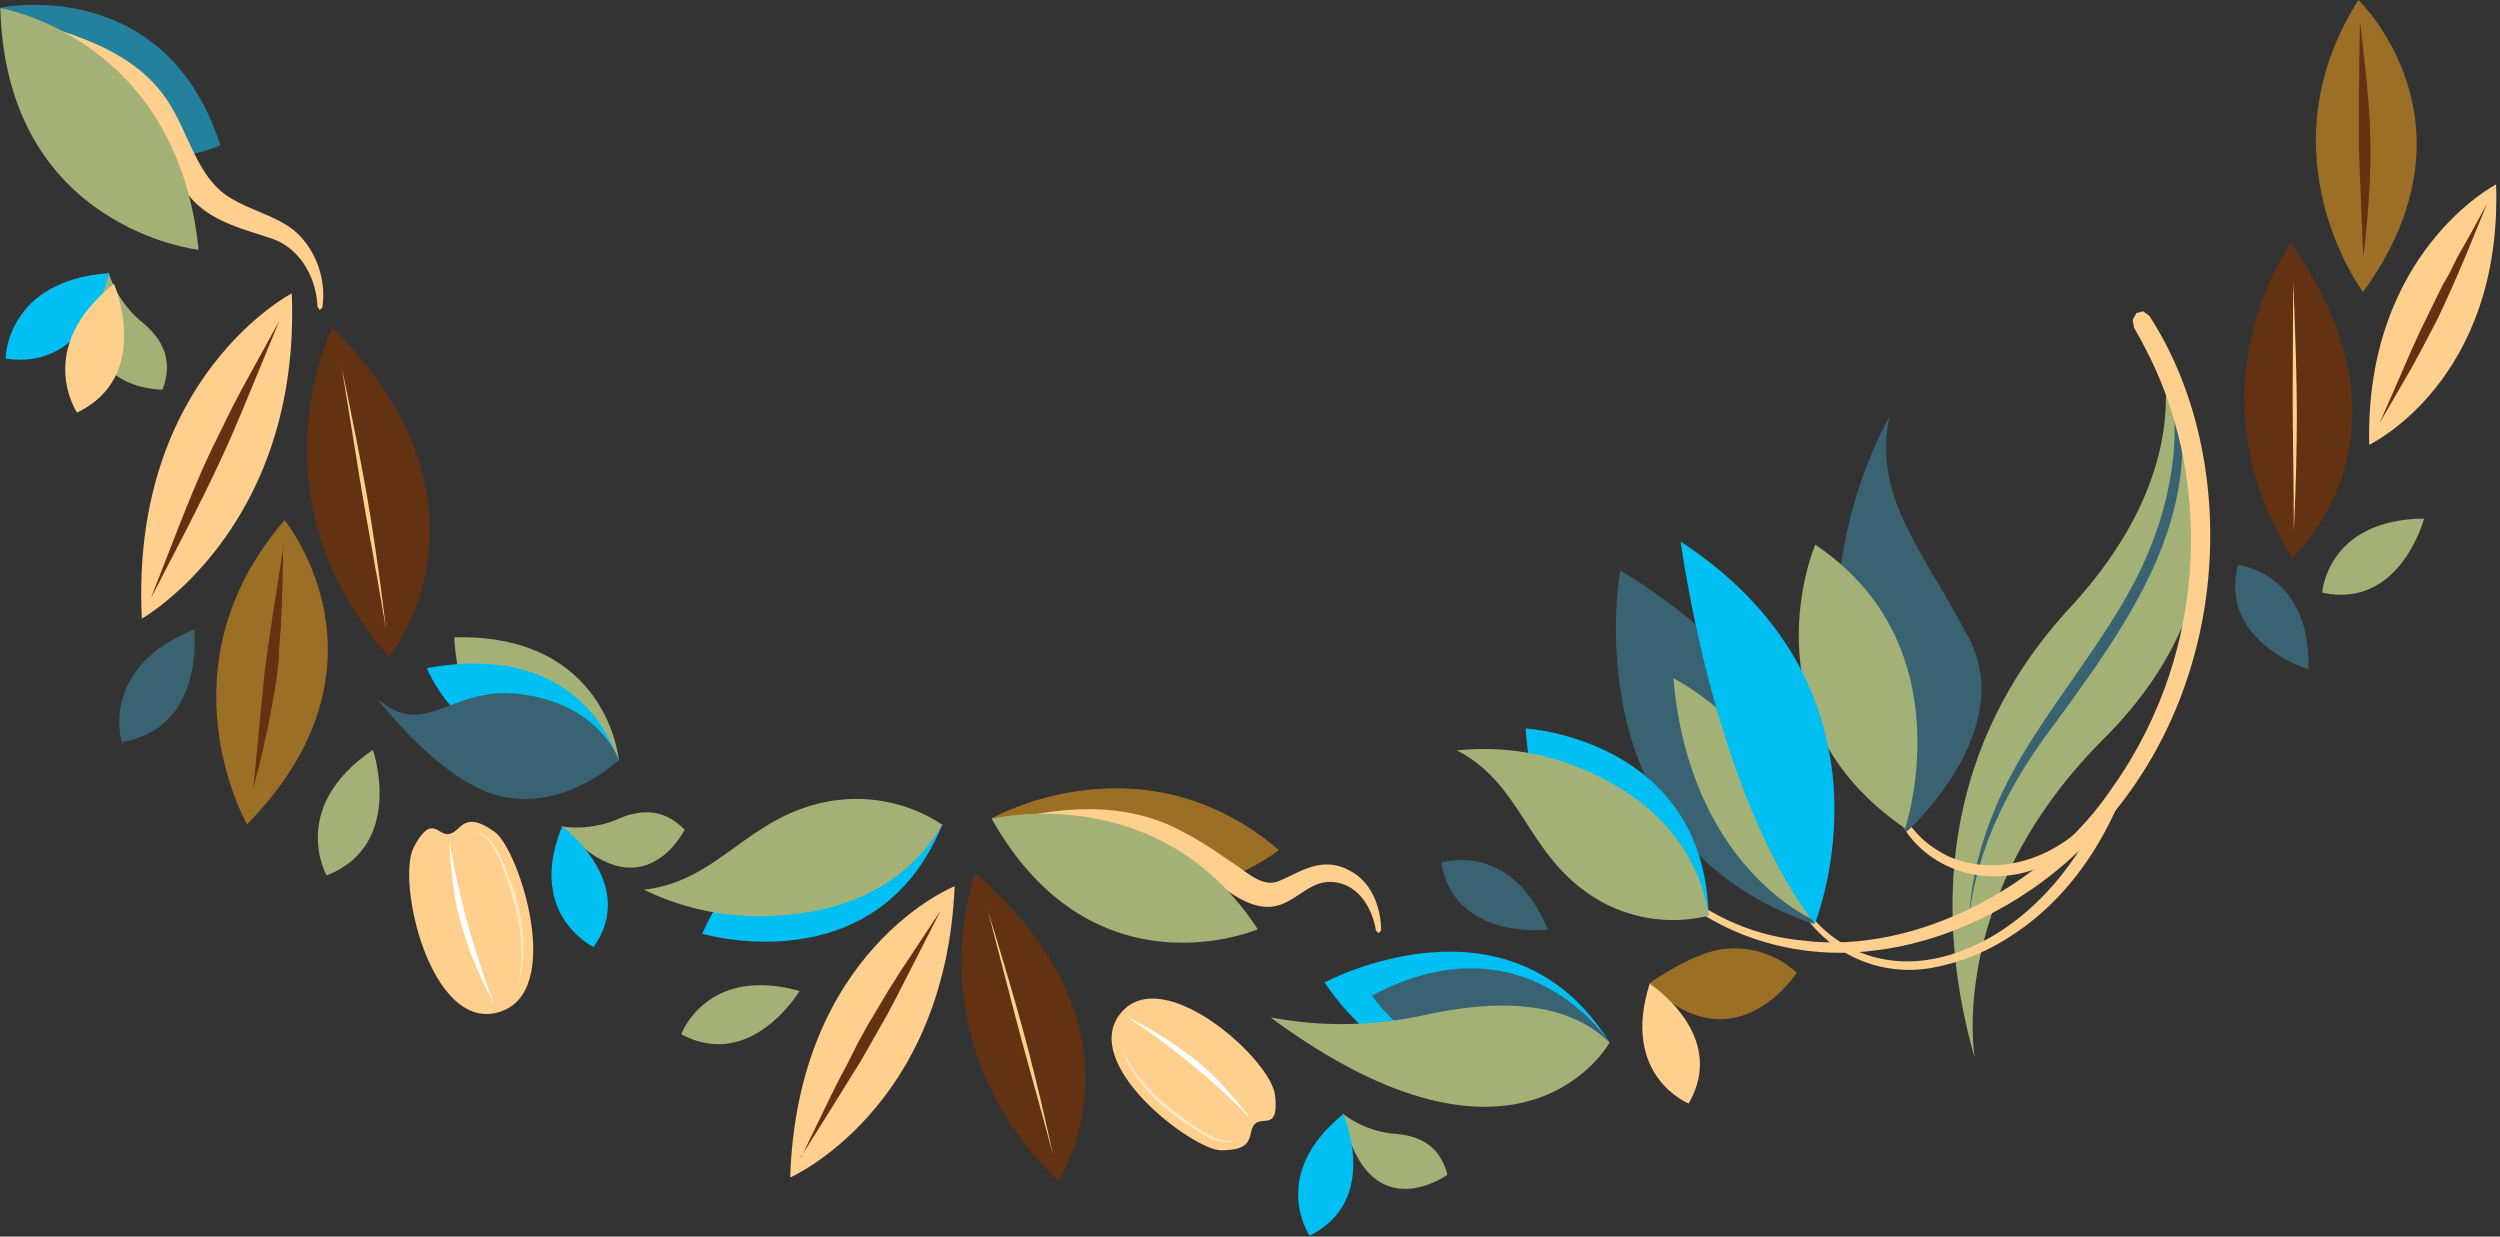 <?xml version="1.0" encoding="UTF-8"?>
<svg xmlns="http://www.w3.org/2000/svg" xmlns:v="https://vecta.io/nano" width="467" height="231" fill="none">
  <rect width="100%" height="100%" fill="#333333" stroke="none"/>
  <style><![CDATA[.B{fill:#fecf8d}.C{fill:#a3b177}.D{fill:#396373}.E{fill:#00c0f3}.F{fill:#623212}.G{fill:#9b7026}]]></style>
  <g fill-rule="evenodd">
    <path d="M442.565 83.087s24.9-11.794 23.706-48.649c.044-.015-24.531 12.664-23.706 48.65z" class="B"></path>
    <path d="M464.678 37.828l-3.907 9.524-.265.649-1.003 2.315-.294.722-1.091 2.462-.236.56-1.268 2.772-1.342 2.86-2.948 5.646-.148.28-1.665 3.037-.089.177-5.69 9.818-.192.324 5.897-13.504.251-.575 1.474-3.214 3.597-7.371.545-1.076 1.165-2.02.427-.84 1.047-2.138.413-.767 1.769-3.111 3.553-6.472s.162-.383 0-.059zm-36.497 66.371s25.415-22.497-.266-58.748c0 0-19.666 26.919.266 58.748z" class="F"></path>
    <path d="M428.369 52.659l.014.177.015.398.015.546.044.678.03.811.014.442.015.486.015.516.029.545.015.295.015.28.015.59.014.619.03.649.015.678.029.678.03.722.014.737.03.767.015.59.014.192.015.796.029.811.03.826.015.737v.118l.014.855.03.884.015.885.014.619v.28l.03.929.015.914v.472l.014.472v.206.265.472l.015.472v.472.487l.015.486v.428.044.486.487.486.029.457l-.015.486v.501.221.265l-.015.487v.501.486.501l-.014.486-.015.487v.398.103l-.015.486v.501l-.015.487v.486l-.014.501-.015.501v.487l-.015.177-.015.31v.486l-.014.487-.015.486-.015.486-.015.486-.014.487-.015.398v.074l-.015.472-.014.487-.015.472-.015.472-.029.472-.015.472-.015.457-.015.457-.029.472-.015.457-.015.457-.029.442v.236l-.015.221-.015.442-.029.442-.015.442-.029.427-.015.31v.133-.147-.295-.427-.442-.442-.442-.221-.236-.442-.457-.457-.472l-.015-.457v-.472-.457-.472-.472l-.015-.472v-.487-.472l-.014-.074v-.413-.472-.486l-.015-.486v-.486-.487l-.015-.486v-.31-.177-.487l-.015-.501v-.486-.487l-.014-.501v-.486l-.015-.487v-.118-.383l-.015-.487v-.501-.486-.501l-.014-.487v-.486l-.015-.265v-.236l-.015-.486.015-.487-.015-.457v-.029-.487-.486-.486l-.015-.059.015-.428-.015-.472v-.472-.487-.472-.472-.265-.206-.472-.472-.929l.015-.899v-.28-.634-.885-.885l.015-.855v-.118-.737-.84-.811l.015-.796v-.177-.604-.752-.737-.722l.014-.693v-.663-.649l.015-.634-.015-.59.015-.265v-.31-.531-.516-.487-.457l.015-.811v-.678-.546-.398-.177-.148.148z" class="B"></path>
    <path d="M440.542 0s23.897 22.777.884 54.546c0 .015-19.238-25.534-.884-54.546z" class="G"></path>
    <path d="M440.888 4.407l.369 3.096.766 6.973.413 4.555.265 4.187v1.003l.104 2.948v2.948l-.104 3.376c-.235 4.939-.648 9.877-1.238 14.565v.133l-.84-20.462v-5.292-4.423l.206-13.666c.044.059.015-.28.059.059z" class="F"></path>
    <path d="M238.898 158.789s-25.99 21.082-53.72-5.897c0 .03 27.995-16.025 53.72 5.897z" class="G"></path>
    <path d="M257.55 174.311l-.516-.442c-.737-4.688-3.818-9.332-8.963-9.111-3.863.162-6.516 4.201-10.482 4.599-4.29.443-8.212-2.948-10.939-4.835l-1.548-1.12-1.739-1.268c-6.399-4.688-13.431-8.256-22.232-8.993-4.043-.317-8.104-.317-12.147 0h-.295l.118-.133c9.567-2.167 19.71-3.11 29.396 1.018a61.94 61.94 0 0 1 9.376 5.351l3.14 2.123c2.742 1.872 5.366 4.29 8.226 3.066 4.172-1.754 8.33-5.056 13.961-1.474 3.435 2.182 5.086 6.605 5.086 10.703l-.442.516z" class="B"></path>
    <path d="M234.953 173.59s-30.708 13.106-49.696-20.639c0 .015 31.239-7.681 49.696 20.639zm15.83 34.408a18.69 18.69 0 0 0 9.376 3.759c5.086.31 8.845 2.315 10.216 7.681 0 .044-15.067 10.806-19.592-11.44z" class="C"></path>
    <path d="M250.932 208.117s7.061 16.114-6.295 22.703c0 0-7.784-11.307 6.295-22.703zm-3.524-24.59s34.63-18.649 53.264 11.204c0 0-31.681 20.3-53.264-11.204z" class="E"></path>
    <path d="M300.641 194.731s-15.524-24.06-44.345-8.757c0 .044 15.759 23.75 44.345 8.757z" class="D"></path>
    <path d="M237.324 190.043c9.213 1.752 18.681 1.672 27.863-.236 14.256-3.243 27.347-3.022 35.485 4.953 0-.029-16.453 29.912-63.348-4.717z" class="C"></path>
    <path d="M234.373 209.989c1.474-1.563 4.57 1.312 3.804-5.41s-21.008-24.87-28.821-15.332 13.43 25.548 18.693 25.622c6.811.074 4.821-3.273 6.324-4.88z" class="B"></path>
    <g fill="#fff">
      <path d="M233.609 208.943a144.26 144.26 0 0 0-18.708-16.01l-4.29-2.949.664.325c2.898 1.483 5.699 3.147 8.388 4.983a105.91 105.91 0 0 0 2.669 1.96c2.566 1.909 4.91 4.1 6.987 6.531a59.76 59.76 0 0 1 4.276 5.16h.014z"></path>
      <path opacity=".5" d="M231.234 212.642c-2.756 2.108-7.268-1.135-9.774-2.816-5.543-3.685-10.703-8.845-12.31-15.361 2.197 7.135 8.846 12.383 13.445 15.523 2.595 1.77 5.897 4.01 8.359 2.816.072-.033.141-.073.207-.118l.073-.044z"></path>
    </g>
    <path d="M131.163 174.414s32.506 9.716 44.86-20.359c0 0-29.941-12.398-44.86 20.359z" class="E"></path>
    <path d="M120.268 166.189a49.2 49.2 0 0 0 24.885 4.85c14.846-.811 25.209-7.224 30.87-16.983a29.11 29.11 0 0 0-21.391-4.319c-15.007 2.786-20.432 14.948-34.364 16.452zM402.052 60.781s11.794 23.293-15.376 52.733-23.75 63.392-17.78 84.149c0 0-5.469-30.133 24.104-59.676 29.352-29.352 17.971-59.441 9.052-77.206z" class="C"></path>
    <path d="M367.716 173.162v-.383c1.017-13.136 7.253-25.519 14.492-35.382 12.103-16.541 24.619-33.111 25.43-52.718a45.41 45.41 0 0 0-4.953-22.438l-.148-.31c6.517 14.742 3.937 32.271-4.142 47.381s-20.285 27.701-26.227 43.033a60.96 60.96 0 0 0-4.422 20.506v.34l-.03-.03z" class="D"></path>
    <g class="B">
      <path d="M348.705 177.732c-19.165 1.872-35.662-7.18-42.974-18.973l.162-.472.575.132c3.507 4.85 8.007 8.897 13.2 11.871s10.961 4.808 16.918 5.378c21.421 2.816 46.041-10.629 57.997-28.541 18.825-26.536 18.088-59.588 6.118-82.129-.649-1.283-1.327-2.536-2.05-3.744l-.28-1.474.693-1.297c.413-.118.841-.221 1.268-.339.383.265.752.545 1.135.825 16.438 25.062 16.379 67.033-8.536 95.088-10.894 12.855-27.479 21.966-43.622 23.587-.147.03-.369.059-.604.089z"></path>
      <path d="M361.495 180.667a23.81 23.81 0 0 1-13.52-1.116c-4.303-1.675-8.026-4.565-10.716-8.319l.192-.516s.412 0 .633.074c4.969 6.354 14.286 11.219 26.389 7.503 14.33-4.422 24.31-17.69 28.748-28.703l.796-.958c.368-.103.737-.221 1.091-.339.25.177.501.339.751.501v1.032c-4.039 9.494-10.688 19.165-20.934 25.475a39.35 39.35 0 0 1-13.43 5.366z"></path>
      <path d="M381.162 162.018c-12.855 4.998-24.457-1.931-27.243-11.16v-.206a5.1 5.1 0 0 1 .265-.487.9.9 0 0 1 .362.167.92.92 0 0 1 .257.305 17.99 17.99 0 0 0 7.371 8.344c6.472 4.113 17.691 4.01 26.935-4.511a36.34 36.34 0 0 0 4.555-5.116l1.002-.766h1.032l.443.781-.384 1.091c-3.652 4.942-8.523 8.853-14.138 11.352l-.457.206z"></path>
    </g>
    <path d="M356.134 155.397s21.023-18.766 11.543-36.442-17.69-26.345-14.742-41.043c-.133 0-24.015 41.205 3.199 77.485z" class="D"></path>
    <path d="M339.086 101.75s-13.725 32.079 16.791 52.998c0 0 11.47-34.054-16.791-52.998z" class="C"></path>
    <path d="M338.944 172.617s11.705-36.944-36.266-66.06c0 0-9.553 50.801 36.266 66.06z" class="D"></path>
    <path d="M312.583 126.693s27.317 13.622 26.138 45.112c0 0-23.057-9.715-26.138-45.112z" class="C"></path>
    <path d="M339.005 172.529s17.808-43.268-25.062-71.367c.044 0 6.015 46.763 25.062 71.367zm-54.021-36.459s33.347 1.961 34.172 34.925c.059 0-31.843 1.474-34.172-34.925z" class="E"></path>
    <path d="M272.132 140.184c8.415-.912 16.92.463 24.62 3.98 13.386 5.897 20.639 15.612 22.467 26.875-3.576.892-7.294 1.062-10.937.5a27.73 27.73 0 0 1-10.277-3.772c-12.826-7.887-13.563-21.377-25.873-27.583z" class="C"></path>
    <path d="M307.998 183.777s7.017-5.101 12.885-6.325a17.03 17.03 0 0 1 7.878.376c2.561.74 4.912 2.07 6.864 3.885 0 0-11.587 18.059-27.627 2.064z" class="G"></path>
    <path d="M308.157 183.762s14.742 9.523 7.283 22.378c0 0-12.767-5.115-7.283-22.378z" class="B"></path>
    <path d="M104.834 154.366c3.441.515 6.958.103 10.187-1.194 4.643-2.137 8.978-2.182 12.87 1.814 0-.059-7.902 16.393-23.057-.62z" class="C"></path>
    <path d="M105 154.367s14.33 10.556 5.897 22.541c-.074 0-12.619-6.074-5.897-22.541z" class="E"></path>
    <path d="M178.328 165.541s-29.322 11.676-30.723 54.414c0 0 28.969-12.693 30.723-54.414z" class="B"></path>
    <path d="M149.662 216.152l5.19-10.703.353-.737 1.312-2.61.398-.796 1.475-2.771.309-.62 1.607-3.184 1.754-3.184 3.76-6.31.191-.309 2.138-3.391.118-.192 7.224-10.909.236-.354-7.74 15.14-.324.664-1.902 3.597-4.644 8.167-.722 1.209-1.475 2.329-.56.929-1.474 2.373-.531.856-2.211 3.552-4.541 7.209s-.103.398.059.045zm48.02 4.45s18.62-27.774-15.465-57.495c0 .059-11.956 30.841 15.465 57.495z" class="F"></path>
    <path d="M184.534 170.126l.044.162.118.398.162.516.207.664.235.781.148.442.133.457.162.501.147.531.103.295.074.251.177.589.177.59.191.649.192.634.207.678.206.693.221.722.221.737.162.575.059.177.221.781.236.796.236.796.221.723.03.103.236.84.25.855.251.87.177.605.074.28.25.884.251.899.132.457.133.458.059.206.059.251.133.471.132.457.118.472.133.472.118.457.118.413.015.059.132.486.118.472.133.472v.029l.118.457.133.472.118.486.059.221.073.251.118.487.118.486.118.487.118.486.133.472.118.486.103.384.015.103.117.486.118.472.118.486.118.487.118.486.118.487.118.486.044.177.074.295.118.487.118.471.103.487.118.486.103.472.118.472.089.398.014.074.118.471.104.472.103.472.103.457.103.457.103.472.103.457.104.457.103.457.103.457.103.442.089.457.059.221.044.221.088.428.104.442.088.442.088.428.059.295.03.132-.03-.132-.073-.295-.118-.428-.103-.427-.118-.428-.118-.442-.059-.206-.059-.236-.118-.442-.118-.443-.118-.442-.118-.457-.133-.442-.118-.457-.118-.457-.132-.472-.118-.457-.133-.457-.118-.472-.132-.457-.015-.074-.118-.398-.133-.471-.118-.472-.132-.472-.133-.472-.133-.486-.132-.472-.074-.295-.059-.177-.133-.486-.132-.472-.133-.486-.133-.472-.133-.487-.132-.471-.133-.487-.029-.103-.104-.383-.132-.472-.133-.487-.133-.471-.132-.487-.133-.486-.133-.472-.073-.265-.059-.222-.133-.471-.133-.487-.118-.442v-.03l-.132-.471-.133-.472-.133-.472-.014-.059-.104-.413-.132-.471-.118-.472-.133-.457-.118-.472-.118-.472-.073-.25-.059-.207-.118-.457-.118-.457-.236-.899-.236-.899-.074-.28-.162-.605-.221-.884-.221-.855-.221-.841-.03-.103-.192-.737-.206-.811-.206-.781-.207-.796-.044-.177-.147-.59-.192-.737-.192-.722-.177-.708-.176-.678-.177-.649-.163-.648-.162-.605-.147-.575-.074-.265-.074-.295-.147-.531-.118-.501-.133-.472-.118-.457-.206-.796-.177-.663-.132-.531-.104-.383-.044-.177-.029-.147.044.147z" class="B"></path>
    <path d="M431.23 125.029s-16.835-5.056-13.179-19.504c0 0 13.651 1.401 13.179 19.504zm-142.089 48.634s-17.455 2.138-19.917-12.546c0 0 13.061-4.201 19.917 12.546z" class="D"></path>
    <path d="M149.359 185.103s-8.978 15.126-22.113 8.094c0 .059 4.629-12.914 22.113-8.094zm303.453-88.232s-4.422 16.998-19.032 13.843c0-.015.929-13.681 19.032-13.843z" class="C"></path>
    <path d="M54.505 54.797s-30.251 15.73-28.01 60.768c-.029 0 29.75-16.748 28.01-60.768z" class="B"></path>
    <path d="M28.34 111.333l4.6-11.793.309-.811 1.179-2.948.354-.899L36.05 91.8l.295-.693 1.474-3.465 1.607-3.479 3.464-7.076.177-.354 1.976-3.803.118-.221 6.752-12.295.236-.398-6.944 16.806-.309.737-1.71 4.01a264.64 264.64 0 0 1-4.246 9.126l-.649 1.341-1.312 2.609-.516 1.047-1.356 2.668-.486.973-2.064 3.981-4.202 8.108c0-.074-.162.309-.015-.089zm44.354 11.337s22.777-27.893-10.556-61.461c-.059 0-15.981 31.519 10.556 61.461z" class="F"></path>
    <path d="M63.839 68.684l.03.177.088.413.118.56.148.708.177.855.103.457.103.501.103.546.133.56.059.31.059.28.118.619.133.649.133.663.147.708.147.722.147.752.162.752.147.796.133.619.044.192.162.84.162.84.162.87.162.767.015.118.177.899.177.914.177.929.118.649.059.295.177.958.177.958.088.501.088.487.044.221.044.265.088.501.088.487.088.501.088.501.088.501.074.442.015.059.074.516.088.501.089.516v.029l.088.486.074.501.088.516.044.251.029.265.088.516.074.516.088.516.074.516.074.516.088.516.059.413.015.103.074.531.088.516.074.516.074.515.074.516.074.516.074.516.029.192.044.324.074.516.074.502.074.516.059.516.074.501.074.501.059.442.015.074.059.501.059.502.074.501.059.501.059.486.074.487.059.501.059.487.059.486.059.487.074.471.044.487.044.236.015.221.059.486.059.457.059.457.044.472.029.31.029.147-.029-.147-.044-.31-.088-.457-.074-.472-.074-.457-.074-.457-.044-.235-.044-.236-.074-.472-.074-.487-.088-.471-.088-.487-.074-.486-.088-.472-.088-.501-.089-.487-.074-.501-.088-.487-.088-.501-.089-.501-.015-.074-.074-.427-.088-.501-.088-.502-.088-.516-.103-.501-.088-.516-.088-.501-.059-.324-.03-.192-.088-.516-.088-.501-.088-.516-.103-.516-.089-.516-.088-.516-.103-.516-.015-.118-.074-.383-.088-.531-.088-.501-.103-.516-.088-.516-.089-.516-.088-.516-.059-.28-.029-.236-.103-.501-.088-.516-.088-.487v-.029l-.088-.501-.088-.501-.088-.516v-.059l-.089-.442-.074-.501-.088-.501-.088-.501-.088-.501-.074-.486-.044-.28-.044-.221-.074-.487-.088-.486-.162-.973-.148-.958-.059-.295-.103-.649-.147-.944-.147-.914-.147-.899-.029-.118-.118-.781-.147-.87-.133-.855-.133-.826-.029-.206-.103-.605-.133-.811-.133-.767-.118-.752-.118-.722-.103-.708-.118-.678-.103-.649-.103-.634-.044-.28-.059-.31-.088-.575-.074-.531-.088-.501-.088-.486-.133-.855-.118-.708-.088-.575-.074-.413-.03-.177-.029-.162.044.162z" class="B"></path>
    <path d="M53.149 97.166s22.217 27.023-7.003 56.831c.015 0-16.806-29.263 7.003-56.831z" class="G"></path>
    <path d="M52.866 101.855v3.288l-.192 7.371-.236 4.791-.324 4.423v1.047l-.324 2.948-.457 3.14-.604 3.494c-.973 5.101-2.108 10.172-3.435 14.963v.133l2.079-21.376.737-5.514.177-1.238.324-2.211.162-1.062 2.211-14.197c-.133 0-.118-.412-.118 0z" class="F"></path>
    <path d="M83.944 155.781c-2.211.472-3.184-3.936-6.605 2.374s3.037 34.452 15.701 30.958 3.921-30.428-.619-33.7c-5.853-4.246-6.192-.133-8.477.368z" class="B"></path>
    <g fill="#fff">
      <path d="M83.972 157.152c1.436 8.623 3.612 17.107 6.501 25.357.575 1.754 1.224 3.494 1.902 5.204l-.383-.708a82.35 82.35 0 0 1-4.246-9.464s-.752-2.138-1.12-3.347c-1.059-3.23-1.761-6.567-2.093-9.951-.327-2.35-.514-4.718-.56-7.091z"></path>
      <path opacity=".5" d="M88.29 155.382c3.7-.148 5.632 5.44 6.781 8.418 2.565 6.604 3.907 14.255 1.327 20.889 2.447-7.548-.089-16.216-2.197-21.73-1.194-3.11-2.654-7.061-5.573-7.548a1.33 1.33 0 0 0-.236 0c-.206-.044-.133-.029-.103-.029z"></path>
    </g>
    <path d="M115.594 141.967s-2.049-23.587-30.723-22.924c0 0 .516 33.996 30.723 22.924z" class="C"></path>
    <path d="M115.359 141.996s-5.631-22.673-35.617-17.189c0 0 8.197 21.479 35.617 17.189z" class="E"></path>
    <path d="M115.594 141.968s-3.362-10.216-17.986-12.266c-13.445-1.887-17.897 8.698-27.067.885 0 0 10.968 14.477 21.715 17.794 9.051 2.771 18.059-1.651 23.337-6.413z" class="D"></path>
    <path d="M20.261 50.875c1.099 3.484 3.14 6.596 5.897 8.993 4.246 3.361 6.295 7.371 4.201 12.914-.03 0-19.696.221-10.098-21.907z" class="C"></path>
    <path d="M20.344 51.022S16.658 69.376 1.031 66.987c0 0 .118-14.595 19.312-15.966z" class="E"></path>
    <path d="M41.164 27.141S12.653 40.556.004 1.445c0 0 30.797-6.516 41.16 25.696z" fill="#23819d"></path>
    <path d="M59.294 57.304v-.265c-.295-5.41-3.376-10.688-8.447-12.443s-10.777-2.948-14.831-7.209c-1.277-1.442-2.33-3.067-3.125-4.821 0 0-1.032-2.182-1.666-3.7l-.796-1.857c-2.344-5.75-5.307-11.086-11.263-15.17A92.2 92.2 0 0 0 3.406 3.613l-.236-.236h.177l3.081.855c9.243 2.668 18.443 5.897 24.045 13.415 4.57 6.089 5.823 14.595 11.794 18.826 4.305 2.948 10.054 3.877 13.548 7.371 1.706 1.761 2.99 3.886 3.756 6.215s.994 4.801.667 7.23v.162l-.546.472c-.088-.295-.265-.428-.398-.619z" class="B"></path>
    <path d="M37.094 46.66S1.137 42.724.061 1.52c0 0 33.052 5.425 37.033 45.141zm32.565 93.406s6.089 17.691-8.639 23.47c0 0-7.253-12.649 8.639-23.47z" class="C"></path>
    <path d="M21.292 53.014s7.371 17.189-6.899 24.059c0 0-8.167-12.074 6.899-24.059z" class="B"></path>
    <path d="M36.297 117.584s2.093 18.56-13.548 21.037c0 0-4.334-13.917 13.548-21.037z" class="D"></path>
  </g>
</svg>
